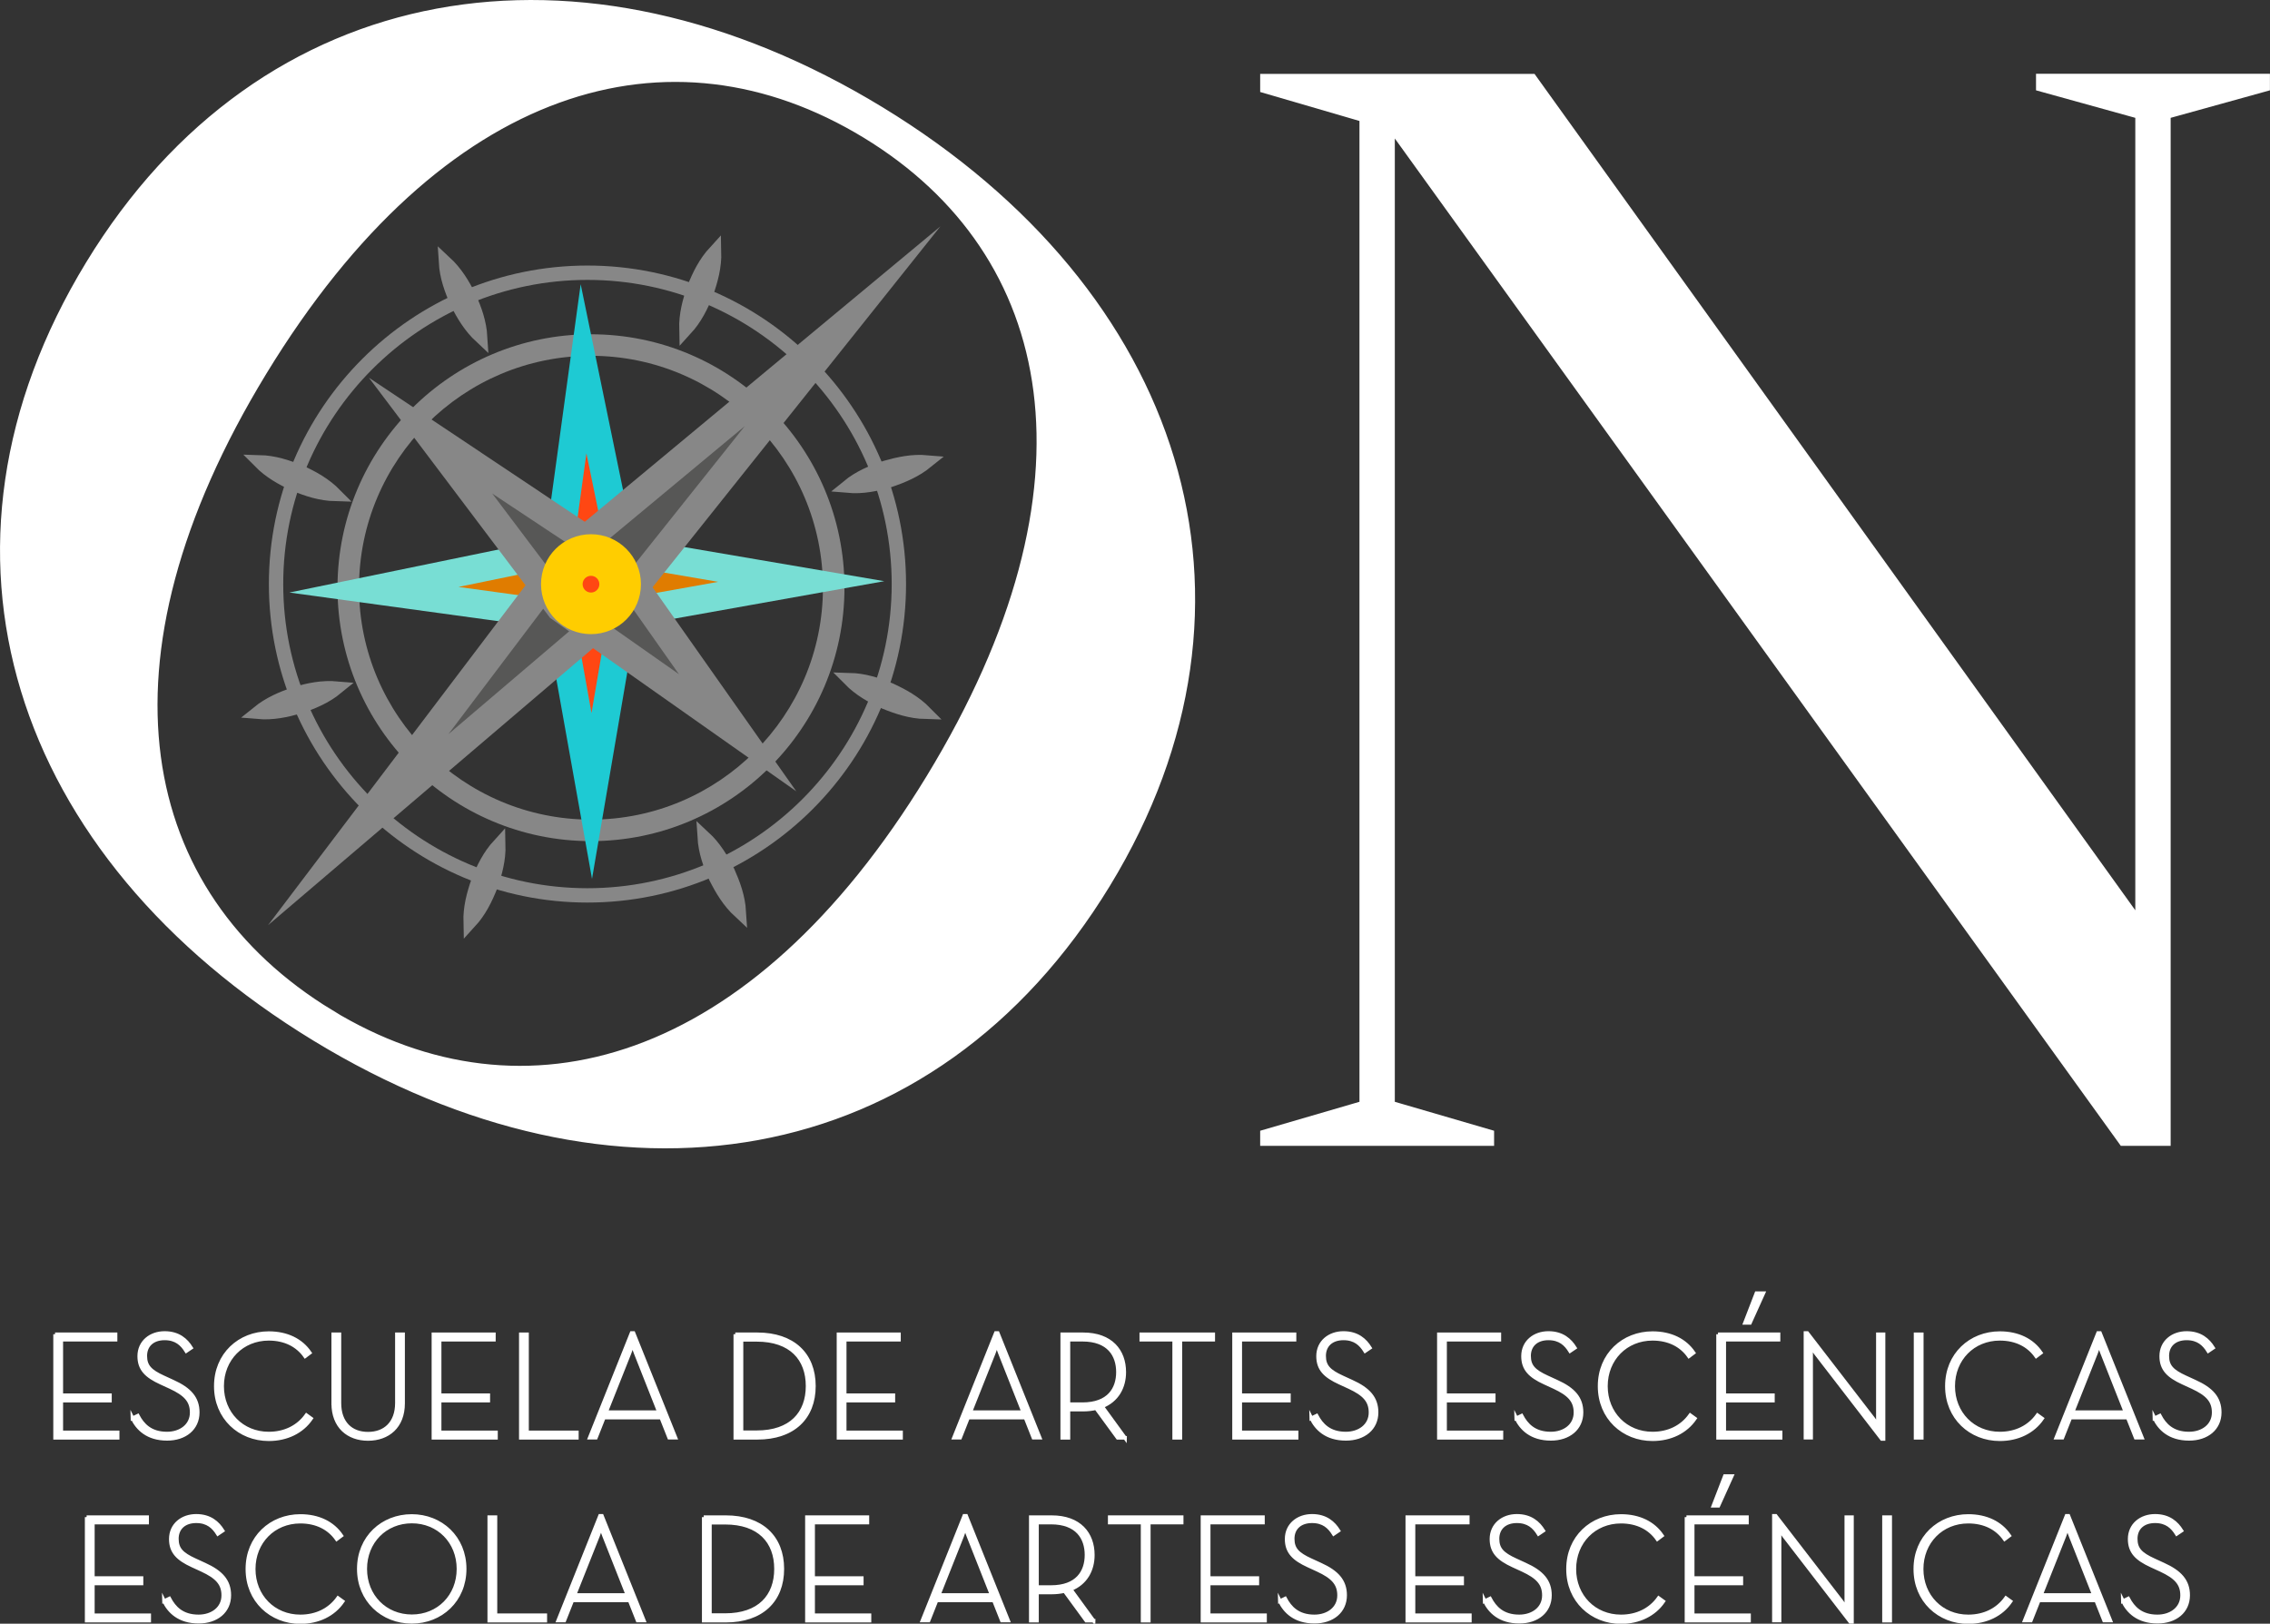 <svg xmlns="http://www.w3.org/2000/svg" id="uuid-d53a62c8-7070-4109-946c-cfed668e0c7e" viewBox="0 0 174 124.49"><rect x="0" y="0" width="174" height="124.49" fill="#333333" stroke="none"/><defs><style>.uuid-526f1c4a-92f1-40d8-8210-6620f086a86b{fill:#ff4713;}.uuid-3a5fb719-cae2-443c-a391-96a6c42f47ba{stroke-width:.25px;}.uuid-3a5fb719-cae2-443c-a391-96a6c42f47ba,.uuid-37d5c16e-db82-4348-aa39-e915b7a23631,.uuid-f22ec529-ca02-4e84-8d42-dd178126ad6e,.uuid-7000c40f-fcf2-46e7-9378-fb6cfd5a940f,.uuid-b0699b8c-affc-4181-ad02-36aded8ff578{stroke-miterlimit:10;}.uuid-3a5fb719-cae2-443c-a391-96a6c42f47ba,.uuid-f22ec529-ca02-4e84-8d42-dd178126ad6e,.uuid-b0699b8c-affc-4181-ad02-36aded8ff578{fill:#fff;stroke:#fff;}.uuid-37d5c16e-db82-4348-aa39-e915b7a23631{stroke:#878787;}.uuid-37d5c16e-db82-4348-aa39-e915b7a23631,.uuid-183f8a0a-bef5-4c4c-95ae-df799d21e180{fill:#878787;}.uuid-9c23d9bb-d877-488d-adf7-f72af33d3be5{fill:#78ded4;}.uuid-6c25db32-2316-4360-bf26-55f6030140d1{fill:#575756;}.uuid-28d7ad15-9035-4a03-9923-bccba6bf2048{fill:#1ecad3;}.uuid-f22ec529-ca02-4e84-8d42-dd178126ad6e{stroke-width:.27px;}.uuid-e7d88a9f-b54f-4e7b-8b8d-6e01606d4184{fill:#e07c00;}.uuid-7000c40f-fcf2-46e7-9378-fb6cfd5a940f{fill:#ffcd00;stroke:#ffcd00;}</style></defs><g id="uuid-551d2101-339b-49fd-ae9d-458e54ed10ad"><g><path class="uuid-b0699b8c-affc-4181-ad02-36aded8ff578" d="M67.39,8.65c22.8,13.9,30.46,37.36,17.26,59.01-13.32,21.85-37.55,25.6-60.35,11.71C1.38,65.4-6.28,42.21,7.04,20.36,20.23-1.29,44.48-5.31,67.39,8.65ZM25.2,77.88c14.97,9.12,32.64,4.23,46.26-18.12,13.68-22.45,9.99-40.49-4.98-49.62C51.4,.95,33.67,5.95,19.99,28.39c-13.62,22.35-9.87,40.3,5.22,49.49Z"></path><path class="uuid-183f8a0a-bef5-4c4c-95ae-df799d21e180" d="M45.3,64.49c-10.71,0-19.43-8.71-19.43-19.43s8.71-19.43,19.43-19.43,19.43,8.71,19.43,19.43-8.71,19.43-19.43,19.43Zm0-37.21c-9.81,0-17.78,7.98-17.78,17.78s7.98,17.78,17.78,17.78,17.78-7.98,17.78-17.78-7.98-17.78-17.78-17.78Z"></path><g><g><polygon class="uuid-526f1c4a-92f1-40d8-8210-6620f086a86b" points="44.73 28.28 42.46 44.8 45.36 61.03 48.13 44.8 44.73 28.28"></polygon><path class="uuid-28d7ad15-9035-4a03-9923-bccba6bf2048" d="M45.38,67.39l-4.03-22.57,3.16-23.03,4.73,22.98-3.86,22.61Zm-1.81-22.61l1.77,9.89,1.68-9.85-2.07-10.06-1.38,10.02Z"></path></g><g><polygon class="uuid-e7d88a9f-b54f-4e7b-8b8d-6e01606d4184" points="28.66 45.22 45.18 47.49 61.41 44.59 45.18 41.82 28.66 45.22"></polygon><path class="uuid-9c23d9bb-d877-488d-adf7-f72af33d3be5" d="M45.21,48.59l-23.03-3.16,22.99-4.73,22.61,3.86-22.57,4.03Zm-10.07-3.59l10.02,1.38,9.89-1.77-9.84-1.68-10.06,2.07Z"></path></g><g><polygon class="uuid-6c25db32-2316-4360-bf26-55f6030140d1" points="27.46 63.61 47.22 46.78 64.57 25.02 43.23 42.76 27.46 63.61"></polygon><path class="uuid-183f8a0a-bef5-4c4c-95ae-df799d21e180" d="M20.55,70.93l21.97-29.01,29.56-24.56-24.01,30.11-27.53,23.47Zm23.47-27.41l-9.65,12.77,12.14-10.34,10.58-13.28-13.07,10.86Z"></path></g><g><polygon class="uuid-6c25db32-2316-4360-bf26-55f6030140d1" points="33 33.4 43.05 46.72 56.54 56.18 47.07 42.72 33 33.4"></polygon><path class="uuid-183f8a0a-bef5-4c4c-95ae-df799d21e180" d="M61.05,60.68l-18.88-13.3-13.89-18.42,19.68,13.14,13.09,18.59Zm-17.23-14.76l8.22,5.77-5.75-8.17-8.56-5.68,6.09,8.08Z"></path></g></g><path class="uuid-3a5fb719-cae2-443c-a391-96a6c42f47ba" d="M104.33,84.57V9.18l-7.61-2.22v-1.17h20.84l46.24,64.39V8.94l-7.61-2.11v-1.05h17.68v1.05l-7.61,2.11V87.73h-3.63L106.79,10.23V84.57l7.61,2.22v.94h-17.68v-.94l7.61-2.22Z"></path><g><circle class="uuid-526f1c4a-92f1-40d8-8210-6620f086a86b" cx="45.3" cy="44.79" r="2.24"></circle><path class="uuid-7000c40f-fcf2-46e7-9378-fb6cfd5a940f" d="M45.3,48.12c-1.84,0-3.33-1.49-3.33-3.33s1.49-3.33,3.33-3.33,3.33,1.49,3.33,3.33-1.49,3.33-3.33,3.33Zm0-4.47c-.63,0-1.14,.51-1.14,1.14s.51,1.14,1.14,1.14,1.14-.51,1.14-1.14-.51-1.14-1.14-1.14Z"></path></g><path class="uuid-183f8a0a-bef5-4c4c-95ae-df799d21e180" d="M45.03,69.2c-13.46,0-24.42-10.95-24.42-24.42s10.95-24.42,24.42-24.42,24.42,10.95,24.42,24.42-10.95,24.42-24.42,24.42Zm0-47.74c-12.86,0-23.32,10.46-23.32,23.32s10.46,23.32,23.32,23.32,23.32-10.46,23.32-23.32-10.46-23.32-23.32-23.32Z"></path><path class="uuid-37d5c16e-db82-4348-aa39-e915b7a23631" d="M19.88,35.39c1.14,.03,2.16,.37,3.14,.77,.97,.44,1.9,.96,2.7,1.77-1.14-.03-2.16-.36-3.14-.77-.96-.44-1.9-.96-2.7-1.77Z"></path><path class="uuid-37d5c16e-db82-4348-aa39-e915b7a23631" d="M19.76,54.63c.89-.72,1.87-1.13,2.88-1.47,1.02-.3,2.06-.52,3.2-.42-.89,.73-1.87,1.13-2.88,1.47-1.02,.29-2.06,.52-3.2,.42Z"></path><path class="uuid-37d5c16e-db82-4348-aa39-e915b7a23631" d="M34.13,20.1c.84,.78,1.38,1.69,1.86,2.64,.44,.97,.8,1.97,.87,3.11-.84-.78-1.38-1.69-1.86-2.64-.43-.97-.8-1.97-.87-3.11Z"></path><path class="uuid-37d5c16e-db82-4348-aa39-e915b7a23631" d="M54.79,19.3c.03,1.14-.25,2.17-.6,3.17-.39,.99-.86,1.95-1.63,2.79-.03-1.14,.25-2.17,.6-3.17,.39-.99,.86-1.95,1.63-2.79Z"></path><g><path class="uuid-37d5c16e-db82-4348-aa39-e915b7a23631" d="M70.94,54.63c-1.14-.03-2.16-.37-3.14-.77-.97-.44-1.9-.96-2.7-1.77,1.14,.03,2.16,.36,3.14,.77,.96,.44,1.9,.96,2.7,1.77Z"></path><path class="uuid-37d5c16e-db82-4348-aa39-e915b7a23631" d="M71.06,35.4c-.89,.72-1.87,1.13-2.88,1.47-1.02,.3-2.06,.52-3.2,.42,.89-.73,1.87-1.13,2.88-1.47,1.02-.29,2.06-.52,3.2-.42Z"></path><path class="uuid-37d5c16e-db82-4348-aa39-e915b7a23631" d="M56.69,69.92c-.84-.78-1.38-1.69-1.86-2.64-.44-.97-.8-1.97-.87-3.11,.84,.78,1.38,1.69,1.86,2.64,.43,.97,.8,1.97,.87,3.11Z"></path><path class="uuid-37d5c16e-db82-4348-aa39-e915b7a23631" d="M36.02,70.72c-.03-1.14,.25-2.17,.6-3.17,.39-.99,.86-1.95,1.63-2.79,.03,1.14-.25,2.17-.6,3.17-.39,.99-.86,1.95-1.63,2.79Z"></path></g><g><g><path class="uuid-f22ec529-ca02-4e84-8d42-dd178126ad6e" d="M6.64,116.32h4.64v.42H7.12v4.25h3.73v.42h-3.73v2.43h4.32v.42H6.64v-7.94Z"></path><path class="uuid-f22ec529-ca02-4e84-8d42-dd178126ad6e" d="M12.57,122.76l.41-.2c.37,.7,.97,1.37,2.24,1.37,1.04,0,1.89-.61,1.89-1.61,0-.92-.51-1.42-1.62-1.94l-.74-.34c-1.11-.51-1.66-1.04-1.66-2.04,0-1.1,.88-1.78,1.95-1.78s1.66,.55,2.03,1.14l-.37,.25c-.33-.53-.78-.97-1.66-.97-.93,0-1.48,.54-1.48,1.34s.4,1.18,1.38,1.63l.74,.34c1.28,.58,1.9,1.26,1.9,2.36,0,1.24-.98,2.03-2.35,2.03-1.51,0-2.28-.79-2.66-1.59Z"></path><path class="uuid-f22ec529-ca02-4e84-8d42-dd178126ad6e" d="M18.96,120.29c0-2.42,1.82-4.06,4.06-4.06,1.39,0,2.49,.54,3.15,1.51l-.36,.27c-.58-.83-1.53-1.34-2.79-1.34-2.04,0-3.57,1.55-3.57,3.63s1.53,3.63,3.57,3.63c1.23,0,2.25-.51,2.89-1.41l.36,.26c-.7,1.02-1.87,1.59-3.25,1.59-2.24,0-4.06-1.65-4.06-4.06Z"></path><path class="uuid-f22ec529-ca02-4e84-8d42-dd178126ad6e" d="M27.5,120.29c0-2.42,1.82-4.06,4.06-4.06s4.06,1.65,4.06,4.06-1.82,4.06-4.06,4.06-4.06-1.65-4.06-4.06Zm7.64,0c0-2.08-1.53-3.63-3.57-3.63s-3.57,1.55-3.57,3.63,1.53,3.63,3.57,3.63,3.57-1.55,3.57-3.63Z"></path><path class="uuid-f22ec529-ca02-4e84-8d42-dd178126ad6e" d="M37.5,116.32h.48v7.52h3.82v.42h-4.3v-7.94Z"></path><path class="uuid-f22ec529-ca02-4e84-8d42-dd178126ad6e" d="M46,116.22h.14l3.22,8.03h-.49l-.61-1.54h-4.39l-.61,1.54h-.48l3.21-8.03Zm2.09,6.07l-1.79-4.53c-.12-.28-.23-.72-.23-.72,0,0-.12,.44-.23,.72l-1.8,4.53h4.05Z"></path><path class="uuid-f22ec529-ca02-4e84-8d42-dd178126ad6e" d="M53.94,116.32h1.69c2.74,0,4.34,1.53,4.34,3.97s-1.59,3.97-4.34,3.97h-1.69v-7.94Zm1.64,7.51c2.63,0,3.9-1.46,3.9-3.54s-1.27-3.54-3.9-3.54h-1.16v7.08h1.16Z"></path><path class="uuid-f22ec529-ca02-4e84-8d42-dd178126ad6e" d="M61.85,116.32h4.64v.42h-4.16v4.25h3.73v.42h-3.73v2.43h4.32v.42h-4.8v-7.94Z"></path><path class="uuid-f22ec529-ca02-4e84-8d42-dd178126ad6e" d="M73.92,116.22h.14l3.22,8.03h-.49l-.61-1.54h-4.39l-.61,1.54h-.48l3.21-8.03Zm2.09,6.07l-1.79-4.53c-.12-.28-.23-.72-.23-.72,0,0-.12,.44-.23,.72l-1.8,4.53h4.05Z"></path><path class="uuid-f22ec529-ca02-4e84-8d42-dd178126ad6e" d="M83.83,124.26h-.57l-1.66-2.27c-.29,.07-.63,.11-.99,.11h-1.12v2.16h-.48v-7.94h1.6c2.15,0,3.16,1.28,3.16,2.9,0,1.17-.55,2.17-1.7,2.63l1.76,2.42Zm-3.27-2.58c2.01,0,2.72-1.16,2.72-2.46s-.71-2.48-2.72-2.48h-1.07v4.94h1.07Z"></path><path class="uuid-f22ec529-ca02-4e84-8d42-dd178126ad6e" d="M87.58,116.74h-2.52v-.42h5.52v.42h-2.52v7.52h-.48v-7.52Z"></path><path class="uuid-f22ec529-ca02-4e84-8d42-dd178126ad6e" d="M92.17,116.32h4.64v.42h-4.16v4.25h3.73v.42h-3.73v2.43h4.32v.42h-4.8v-7.94Z"></path><path class="uuid-f22ec529-ca02-4e84-8d42-dd178126ad6e" d="M98.1,122.76l.41-.2c.37,.7,.97,1.37,2.24,1.37,1.04,0,1.89-.61,1.89-1.61,0-.92-.51-1.42-1.62-1.94l-.74-.34c-1.11-.51-1.66-1.04-1.66-2.04,0-1.1,.88-1.78,1.95-1.78s1.66,.55,2.03,1.14l-.37,.25c-.33-.53-.78-.97-1.66-.97-.93,0-1.48,.54-1.48,1.34s.4,1.18,1.38,1.63l.74,.34c1.28,.58,1.9,1.26,1.9,2.36,0,1.24-.98,2.03-2.35,2.03-1.51,0-2.28-.79-2.66-1.59Z"></path><path class="uuid-f22ec529-ca02-4e84-8d42-dd178126ad6e" d="M107.87,116.32h4.64v.42h-4.16v4.25h3.73v.42h-3.73v2.43h4.32v.42h-4.8v-7.94Z"></path><path class="uuid-f22ec529-ca02-4e84-8d42-dd178126ad6e" d="M113.8,122.76l.41-.2c.37,.7,.97,1.37,2.24,1.37,1.04,0,1.89-.61,1.89-1.61,0-.92-.51-1.42-1.62-1.94l-.74-.34c-1.11-.51-1.66-1.04-1.66-2.04,0-1.1,.88-1.78,1.95-1.78s1.66,.55,2.03,1.14l-.37,.25c-.33-.53-.78-.97-1.66-.97-.93,0-1.48,.54-1.48,1.34s.4,1.18,1.38,1.63l.74,.34c1.28,.58,1.9,1.26,1.9,2.36,0,1.24-.98,2.03-2.35,2.03-1.51,0-2.28-.79-2.66-1.59Z"></path><path class="uuid-f22ec529-ca02-4e84-8d42-dd178126ad6e" d="M120.19,120.29c0-2.42,1.82-4.06,4.06-4.06,1.39,0,2.49,.54,3.15,1.51l-.36,.27c-.58-.83-1.53-1.34-2.79-1.34-2.04,0-3.57,1.55-3.57,3.63s1.53,3.63,3.57,3.63c1.23,0,2.25-.51,2.89-1.41l.36,.26c-.7,1.02-1.87,1.59-3.25,1.59-2.24,0-4.06-1.65-4.06-4.06Z"></path><path class="uuid-f22ec529-ca02-4e84-8d42-dd178126ad6e" d="M129.27,116.32h4.64v.42h-4.16v4.25h3.73v.42h-3.73v2.43h4.32v.42h-4.8v-7.94Zm2.94-3.15h.54l-1.03,2.28h-.39l.88-2.28Z"></path><path class="uuid-f22ec529-ca02-4e84-8d42-dd178126ad6e" d="M136.74,117.76c-.15-.2-.36-.53-.36-.53,0,0,.03,.36,.03,.6v6.42h-.44v-8.03h.14l5.08,6.59c.15,.2,.36,.53,.36,.53,0,0-.03-.36-.03-.6v-6.42h.44v8.03h-.14l-5.08-6.59Z"></path><path class="uuid-f22ec529-ca02-4e84-8d42-dd178126ad6e" d="M144.41,116.32h.48v7.94h-.48v-7.94Z"></path><path class="uuid-f22ec529-ca02-4e84-8d42-dd178126ad6e" d="M146.81,120.29c0-2.42,1.82-4.06,4.06-4.06,1.39,0,2.49,.54,3.15,1.51l-.36,.27c-.58-.83-1.53-1.34-2.79-1.34-2.04,0-3.57,1.55-3.57,3.63s1.53,3.63,3.57,3.63c1.23,0,2.25-.51,2.89-1.41l.36,.26c-.7,1.02-1.87,1.59-3.25,1.59-2.24,0-4.06-1.65-4.06-4.06Z"></path><path class="uuid-f22ec529-ca02-4e84-8d42-dd178126ad6e" d="M158.41,116.22h.14l3.22,8.03h-.49l-.61-1.54h-4.39l-.61,1.54h-.48l3.21-8.03Zm2.09,6.07l-1.79-4.53c-.12-.28-.23-.72-.23-.72,0,0-.12,.44-.23,.72l-1.8,4.53h4.05Z"></path><path class="uuid-f22ec529-ca02-4e84-8d42-dd178126ad6e" d="M162.72,122.76l.41-.2c.37,.7,.97,1.37,2.24,1.37,1.04,0,1.89-.61,1.89-1.61,0-.92-.51-1.42-1.62-1.94l-.74-.34c-1.11-.51-1.66-1.04-1.66-2.04,0-1.1,.88-1.78,1.95-1.78s1.66,.55,2.03,1.14l-.37,.25c-.33-.53-.78-.97-1.66-.97-.93,0-1.48,.54-1.48,1.34s.4,1.18,1.38,1.63l.74,.34c1.28,.58,1.9,1.26,1.9,2.36,0,1.24-.98,2.03-2.35,2.03-1.51,0-2.28-.79-2.66-1.59Z"></path></g><g><path class="uuid-f22ec529-ca02-4e84-8d42-dd178126ad6e" d="M4.22,102.3h4.64v.42H4.7v4.25h3.73v.42h-3.73v2.43h4.32v.42H4.22v-7.94Z"></path><path class="uuid-f22ec529-ca02-4e84-8d42-dd178126ad6e" d="M10.15,108.74l.41-.2c.37,.7,.97,1.37,2.24,1.37,1.04,0,1.89-.61,1.89-1.61,0-.92-.51-1.42-1.62-1.94l-.74-.34c-1.11-.51-1.66-1.04-1.66-2.04,0-1.1,.88-1.78,1.95-1.78s1.66,.55,2.03,1.14l-.37,.25c-.33-.53-.78-.97-1.66-.97-.93,0-1.48,.54-1.48,1.34s.4,1.18,1.38,1.63l.74,.34c1.28,.58,1.9,1.26,1.9,2.36,0,1.24-.98,2.03-2.35,2.03-1.51,0-2.28-.79-2.66-1.59Z"></path><path class="uuid-f22ec529-ca02-4e84-8d42-dd178126ad6e" d="M16.54,106.27c0-2.42,1.82-4.06,4.06-4.06,1.39,0,2.49,.54,3.15,1.51l-.36,.27c-.58-.83-1.53-1.34-2.79-1.34-2.04,0-3.57,1.55-3.57,3.63s1.53,3.63,3.57,3.63c1.23,0,2.25-.51,2.89-1.41l.36,.26c-.7,1.02-1.87,1.59-3.25,1.59-2.24,0-4.06-1.65-4.06-4.06Z"></path><path class="uuid-f22ec529-ca02-4e84-8d42-dd178126ad6e" d="M25.54,107.6v-5.3h.48v5.27c0,1.53,.89,2.35,2.19,2.35s2.21-.82,2.21-2.35v-5.27h.48v5.3c0,1.79-1.17,2.73-2.69,2.73s-2.67-.95-2.67-2.73Z"></path><path class="uuid-f22ec529-ca02-4e84-8d42-dd178126ad6e" d="M33.22,102.3h4.64v.42h-4.16v4.25h3.73v.42h-3.73v2.43h4.32v.42h-4.8v-7.94Z"></path><path class="uuid-f22ec529-ca02-4e84-8d42-dd178126ad6e" d="M39.92,102.3h.48v7.52h3.82v.42h-4.3v-7.94Z"></path><path class="uuid-f22ec529-ca02-4e84-8d42-dd178126ad6e" d="M48.42,102.2h.14l3.22,8.03h-.49l-.61-1.54h-4.39l-.61,1.54h-.48l3.21-8.03Zm2.09,6.07l-1.79-4.53c-.12-.28-.23-.72-.23-.72,0,0-.12,.44-.23,.72l-1.8,4.53h4.05Z"></path><path class="uuid-f22ec529-ca02-4e84-8d42-dd178126ad6e" d="M56.36,102.3h1.69c2.74,0,4.34,1.53,4.34,3.97s-1.59,3.97-4.34,3.97h-1.69v-7.94Zm1.64,7.51c2.63,0,3.9-1.46,3.9-3.54s-1.27-3.54-3.9-3.54h-1.16v7.08h1.16Z"></path><path class="uuid-f22ec529-ca02-4e84-8d42-dd178126ad6e" d="M64.27,102.3h4.64v.42h-4.16v4.25h3.73v.42h-3.73v2.43h4.32v.42h-4.8v-7.94Z"></path><path class="uuid-f22ec529-ca02-4e84-8d42-dd178126ad6e" d="M76.34,102.2h.14l3.22,8.03h-.49l-.61-1.54h-4.39l-.61,1.54h-.48l3.21-8.03Zm2.09,6.07l-1.79-4.53c-.12-.28-.23-.72-.23-.72,0,0-.12,.44-.23,.72l-1.8,4.53h4.05Z"></path><path class="uuid-f22ec529-ca02-4e84-8d42-dd178126ad6e" d="M86.24,110.24h-.57l-1.66-2.27c-.29,.07-.63,.11-.99,.11h-1.12v2.16h-.48v-7.94h1.6c2.15,0,3.16,1.28,3.16,2.9,0,1.17-.55,2.17-1.7,2.63l1.76,2.42Zm-3.27-2.58c2.01,0,2.72-1.16,2.72-2.46s-.71-2.48-2.72-2.48h-1.07v4.94h1.07Z"></path><path class="uuid-f22ec529-ca02-4e84-8d42-dd178126ad6e" d="M90,102.72h-2.52v-.42h5.52v.42h-2.52v7.52h-.48v-7.52Z"></path><path class="uuid-f22ec529-ca02-4e84-8d42-dd178126ad6e" d="M94.59,102.3h4.64v.42h-4.16v4.25h3.73v.42h-3.73v2.43h4.32v.42h-4.8v-7.94Z"></path><path class="uuid-f22ec529-ca02-4e84-8d42-dd178126ad6e" d="M100.51,108.74l.41-.2c.37,.7,.97,1.37,2.24,1.37,1.04,0,1.89-.61,1.89-1.61,0-.92-.51-1.42-1.62-1.94l-.74-.34c-1.11-.51-1.66-1.04-1.66-2.04,0-1.1,.88-1.78,1.95-1.78s1.66,.55,2.03,1.14l-.37,.25c-.33-.53-.78-.97-1.66-.97-.93,0-1.48,.54-1.48,1.34s.4,1.18,1.38,1.63l.74,.34c1.28,.58,1.9,1.26,1.9,2.36,0,1.24-.98,2.03-2.35,2.03-1.51,0-2.28-.79-2.66-1.59Z"></path><path class="uuid-f22ec529-ca02-4e84-8d42-dd178126ad6e" d="M110.29,102.3h4.64v.42h-4.16v4.25h3.73v.42h-3.73v2.43h4.32v.42h-4.8v-7.94Z"></path><path class="uuid-f22ec529-ca02-4e84-8d42-dd178126ad6e" d="M116.22,108.74l.41-.2c.37,.7,.97,1.37,2.24,1.37,1.04,0,1.89-.61,1.89-1.61,0-.92-.51-1.42-1.62-1.94l-.74-.34c-1.11-.51-1.66-1.04-1.66-2.04,0-1.1,.88-1.78,1.95-1.78s1.66,.55,2.03,1.14l-.37,.25c-.33-.53-.78-.97-1.66-.97-.93,0-1.48,.54-1.48,1.34s.4,1.18,1.38,1.63l.74,.34c1.28,.58,1.9,1.26,1.9,2.36,0,1.24-.98,2.03-2.35,2.03-1.51,0-2.28-.79-2.66-1.59Z"></path><path class="uuid-f22ec529-ca02-4e84-8d42-dd178126ad6e" d="M122.61,106.27c0-2.42,1.82-4.06,4.06-4.06,1.39,0,2.49,.54,3.15,1.51l-.36,.27c-.58-.83-1.53-1.34-2.79-1.34-2.04,0-3.57,1.55-3.57,3.63s1.53,3.63,3.57,3.63c1.23,0,2.25-.51,2.89-1.41l.36,.26c-.7,1.02-1.87,1.59-3.25,1.59-2.24,0-4.06-1.65-4.06-4.06Z"></path><path class="uuid-f22ec529-ca02-4e84-8d42-dd178126ad6e" d="M131.69,102.3h4.64v.42h-4.16v4.25h3.73v.42h-3.73v2.43h4.32v.42h-4.8v-7.94Zm2.94-3.15h.54l-1.03,2.28h-.39l.88-2.28Z"></path><path class="uuid-f22ec529-ca02-4e84-8d42-dd178126ad6e" d="M139.16,103.74c-.15-.2-.36-.53-.36-.53,0,0,.03,.36,.03,.6v6.42h-.44v-8.03h.14l5.08,6.59c.15,.2,.36,.53,.36,.53,0,0-.03-.36-.03-.6v-6.42h.44v8.03h-.14l-5.08-6.59Z"></path><path class="uuid-f22ec529-ca02-4e84-8d42-dd178126ad6e" d="M146.83,102.3h.48v7.94h-.48v-7.94Z"></path><path class="uuid-f22ec529-ca02-4e84-8d42-dd178126ad6e" d="M149.23,106.27c0-2.42,1.82-4.06,4.06-4.06,1.39,0,2.49,.54,3.15,1.51l-.36,.27c-.58-.83-1.53-1.34-2.79-1.34-2.04,0-3.57,1.55-3.57,3.63s1.53,3.63,3.57,3.63c1.23,0,2.25-.51,2.89-1.41l.36,.26c-.7,1.02-1.87,1.59-3.25,1.59-2.24,0-4.06-1.65-4.06-4.06Z"></path><path class="uuid-f22ec529-ca02-4e84-8d42-dd178126ad6e" d="M160.83,102.2h.14l3.22,8.03h-.49l-.61-1.54h-4.39l-.61,1.54h-.48l3.21-8.03Zm2.09,6.07l-1.79-4.53c-.12-.28-.23-.72-.23-.72,0,0-.12,.44-.23,.72l-1.8,4.53h4.05Z"></path><path class="uuid-f22ec529-ca02-4e84-8d42-dd178126ad6e" d="M165.14,108.74l.41-.2c.37,.7,.97,1.37,2.24,1.37,1.04,0,1.89-.61,1.89-1.61,0-.92-.51-1.42-1.62-1.94l-.74-.34c-1.11-.51-1.66-1.04-1.66-2.04,0-1.1,.88-1.78,1.95-1.78s1.66,.55,2.03,1.14l-.37,.25c-.33-.53-.78-.97-1.66-.97-.93,0-1.48,.54-1.48,1.34s.4,1.18,1.38,1.63l.74,.34c1.28,.58,1.9,1.26,1.9,2.36,0,1.24-.98,2.03-2.35,2.03-1.51,0-2.28-.79-2.66-1.59Z"></path></g></g></g></g></svg>